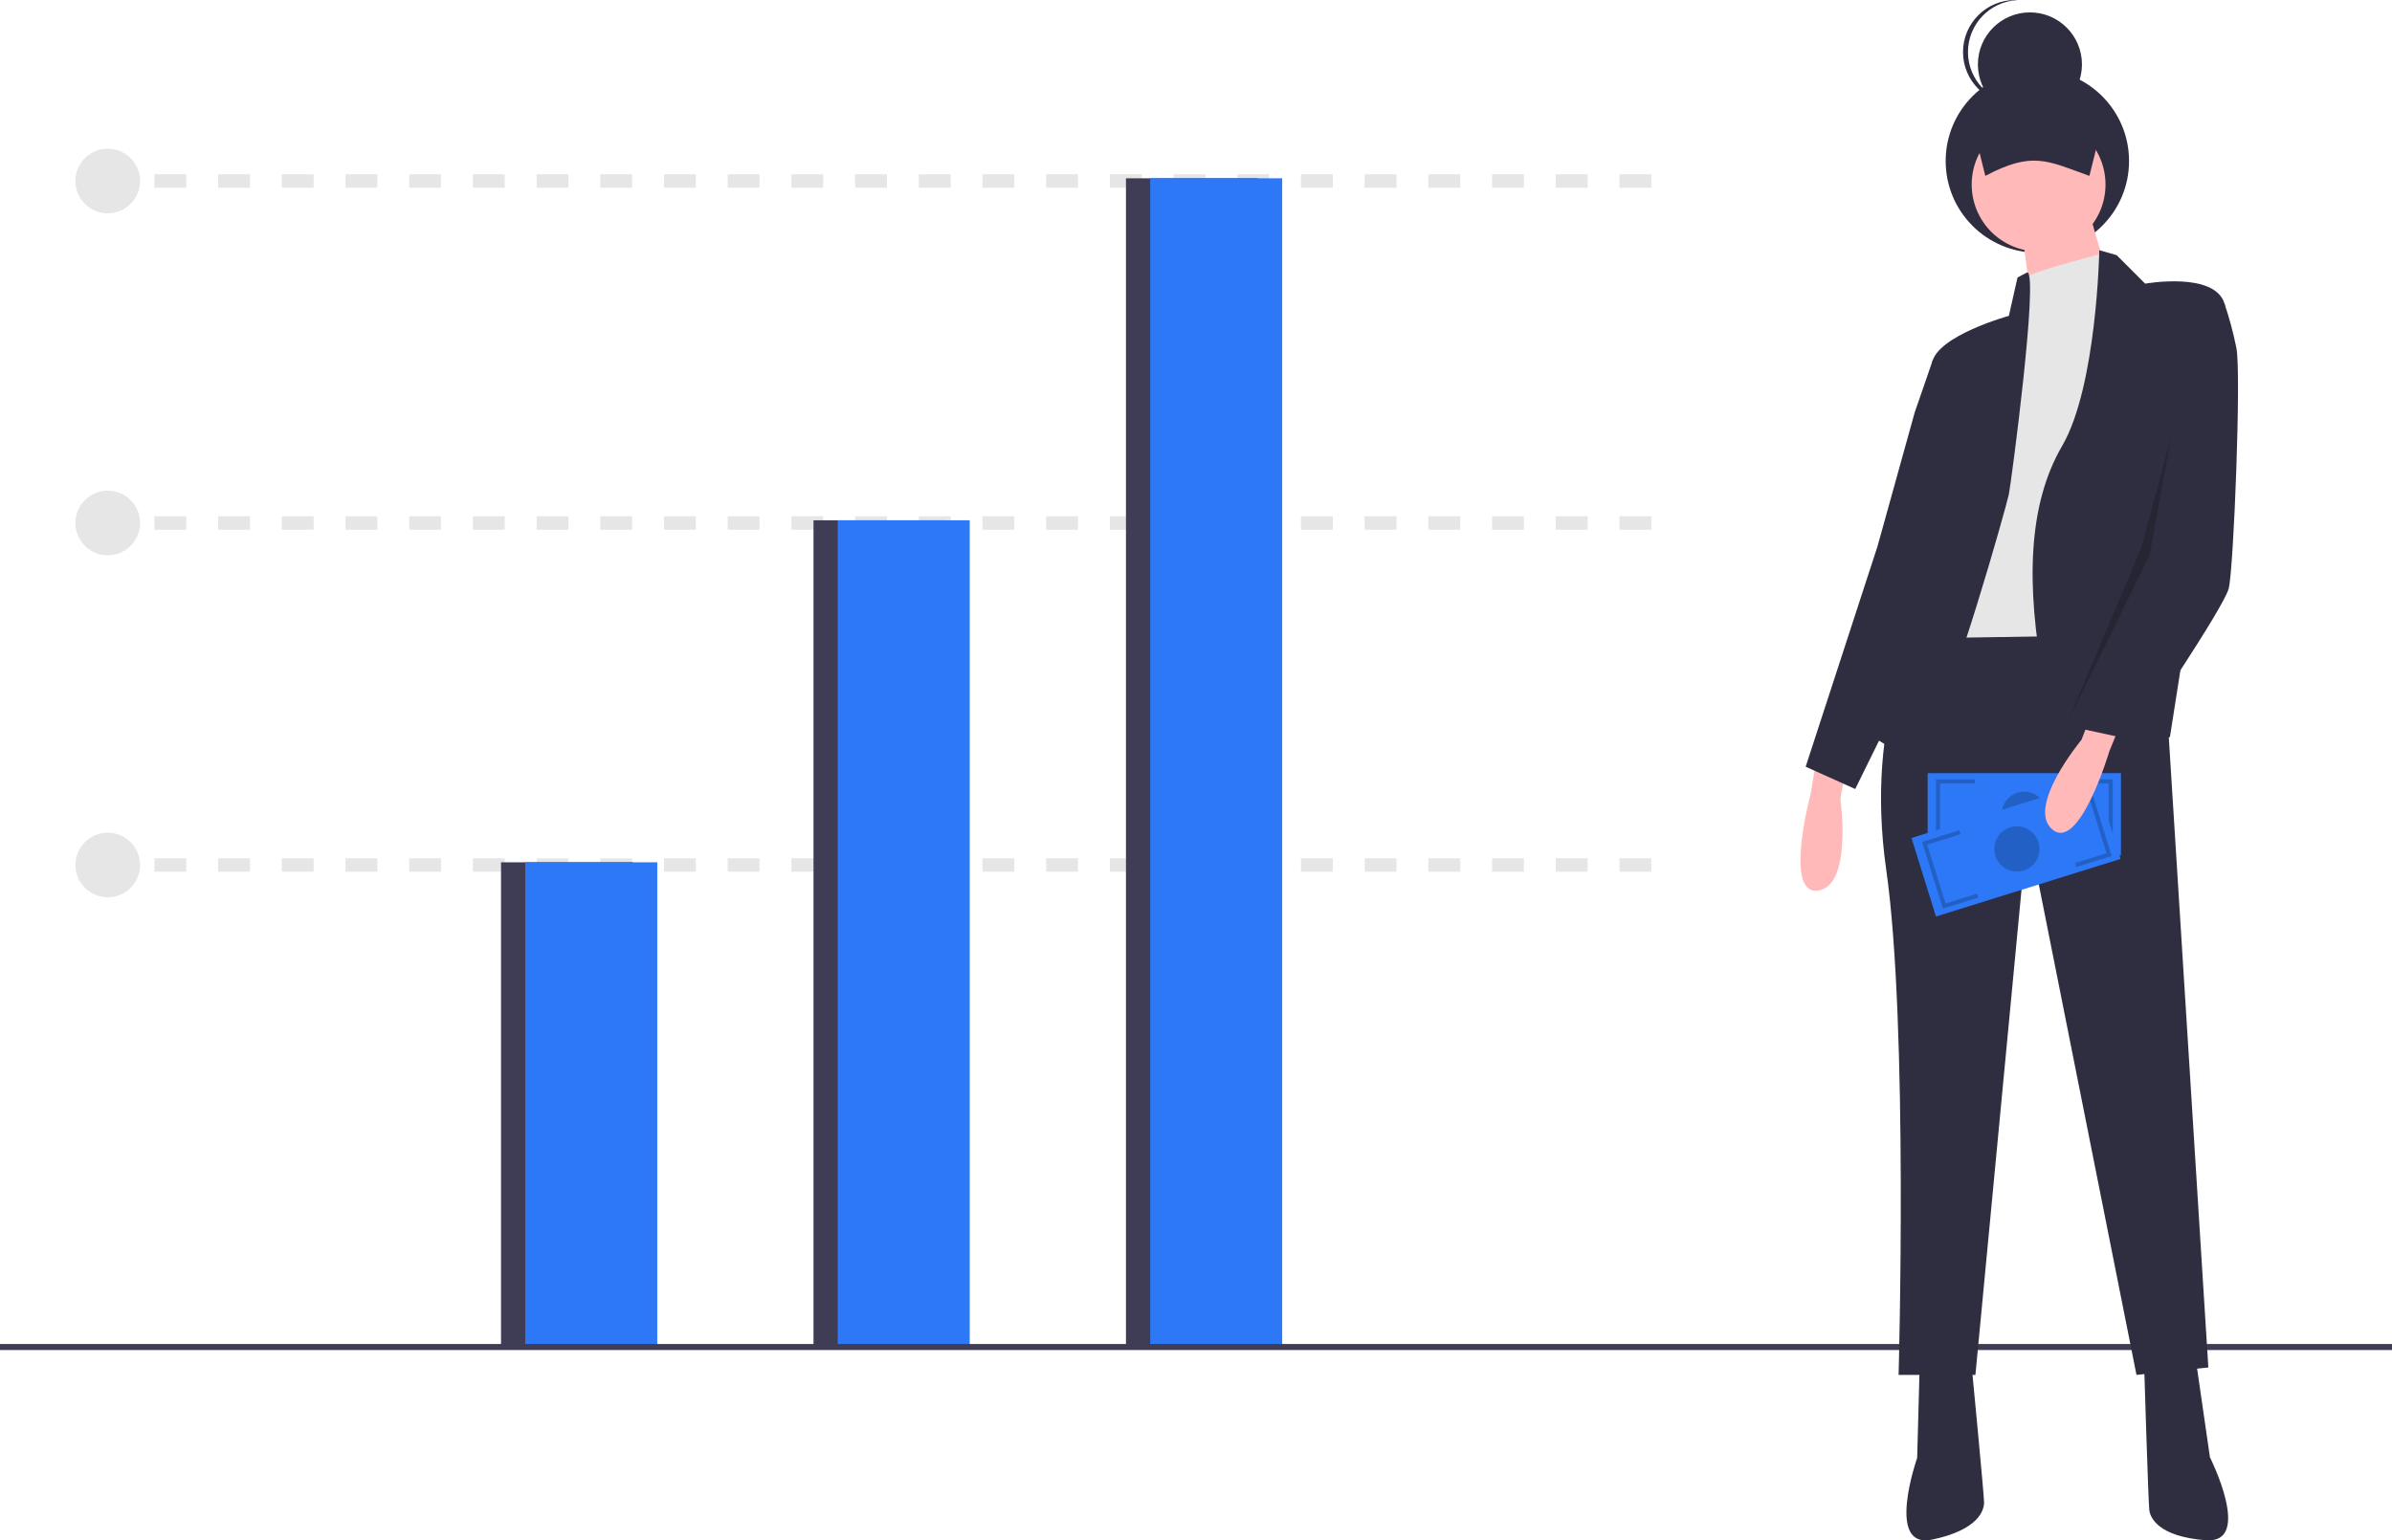 <?xml version="1.0" encoding="utf-8"?>
<!-- Generator: Adobe Illustrator 16.0.0, SVG Export Plug-In . SVG Version: 6.00 Build 0)  -->
<!DOCTYPE svg PUBLIC "-//W3C//DTD SVG 1.1//EN" "http://www.w3.org/Graphics/SVG/1.1/DTD/svg11.dtd">
<svg version="1.1" id="b56ce292-c2ef-482a-b84e-c8d73988b32f"
	 xmlns="http://www.w3.org/2000/svg" xmlns:xlink="http://www.w3.org/1999/xlink" x="0px" y="0px" width="888px" height="572.012px"
	 viewBox="0 0 888 572.012" enable-background="new 0 0 888 572.012" xml:space="preserve">
<title>investment_data</title>
<rect x="39.5" y="318.709" fill="#E6E6E6" width="6" height="5"/>
<path fill="#E6E6E6" d="M613.029,323.709h-11.823v-5h11.823V323.709z M589.383,323.709h-11.824v-5h11.824V323.709z M565.735,323.709
	h-11.823v-5h11.823V323.709z M542.089,323.709h-11.824v-5h11.824V323.709z M518.441,323.709h-11.823v-5h11.823V323.709z
	 M494.794,323.709h-11.823v-5h11.823V323.709z M471.147,323.709h-11.823v-5h11.823V323.709z M447.5,323.709h-11.823v-5H447.5
	V323.709z M423.854,323.709h-11.824v-5h11.824V323.709z M400.206,323.709h-11.823v-5h11.823V323.709z M376.559,323.709h-11.823v-5
	h11.823V323.709z M352.912,323.709h-11.824v-5h11.824V323.709z M329.265,323.709h-11.823v-5h11.824L329.265,323.709z
	 M305.617,323.709h-11.823v-5h11.823V323.709z M281.971,323.709h-11.823v-5h11.823V323.709z M258.324,323.709H246.5v-5h11.824
	V323.709z M234.677,323.709h-11.824v-5h11.824V323.709z M211.03,323.709h-11.824v-5h11.824V323.709z M187.382,323.709h-11.823v-5
	h11.823V323.709z M163.735,323.709h-11.823v-5h11.823V323.709z M140.088,323.709h-11.823v-5h11.823L140.088,323.709z
	 M116.441,323.709h-11.823v-5h11.824L116.441,323.709z M92.794,323.709H80.971v-5h11.824L92.794,323.709z M69.147,323.709H57.324v-5
	h11.824L69.147,323.709z"/>
<rect x="39.5" y="191.709" fill="#E6E6E6" width="6" height="5"/>
<path fill="#E6E6E6" d="M613.029,196.709h-11.823v-5h11.823V196.709z M589.383,196.709h-11.824v-5h11.824V196.709z M565.735,196.709
	h-11.823v-5h11.823V196.709z M542.089,196.709h-11.824v-5h11.824V196.709z M518.441,196.709h-11.823v-5h11.823V196.709z
	 M494.794,196.709h-11.823v-5h11.823V196.709z M471.147,196.709h-11.823v-5h11.823V196.709z M447.5,196.709h-11.823v-5H447.5
	V196.709z M423.854,196.709h-11.824v-5h11.824V196.709z M400.206,196.709h-11.823v-5h11.823V196.709z M376.559,196.709h-11.823v-5
	h11.823V196.709z M352.912,196.709h-11.824v-5h11.824V196.709z M329.265,196.709h-11.823v-5h11.824L329.265,196.709z
	 M305.617,196.709h-11.823v-5h11.823V196.709z M281.971,196.709h-11.823v-5h11.823V196.709z M258.324,196.709H246.5v-5h11.824
	V196.709z M234.677,196.709h-11.824v-5h11.824V196.709z M211.03,196.709h-11.824v-5h11.824V196.709z M187.382,196.709h-11.823v-5
	h11.823V196.709z M163.735,196.709h-11.823v-5h11.823V196.709z M140.088,196.709h-11.823v-5h11.823L140.088,196.709z
	 M116.441,196.709h-11.823v-5h11.824L116.441,196.709z M92.794,196.709H80.971v-5h11.824L92.794,196.709z M69.147,196.709H57.324v-5
	h11.824L69.147,196.709z"/>
<rect x="39.5" y="64.709" fill="#E6E6E6" width="6" height="5"/>
<path fill="#E6E6E6" d="M613.029,69.709h-11.823v-5h11.823V69.709z M589.383,69.709h-11.824v-5h11.824V69.709z M565.735,69.709
	h-11.823v-5h11.823V69.709z M542.089,69.709h-11.824v-5h11.824V69.709z M518.441,69.709h-11.823v-5h11.823V69.709z M494.794,69.709
	h-11.823v-5h11.823V69.709z M471.147,69.709h-11.823v-5h11.823V69.709z M447.5,69.709h-11.823v-5H447.5V69.709z M423.854,69.709
	h-11.824v-5h11.824V69.709z M400.206,69.709h-11.823v-5h11.823V69.709z M376.559,69.709h-11.823v-5h11.823V69.709z M352.912,69.709
	h-11.824v-5h11.824V69.709z M329.265,69.709h-11.823v-5h11.824L329.265,69.709z M305.617,69.709h-11.823v-5h11.823V69.709z
	 M281.971,69.709h-11.823v-5h11.823V69.709z M258.324,69.709H246.5v-5h11.824V69.709z M234.677,69.709h-11.824v-5h11.824V69.709z
	 M211.03,69.709h-11.824v-5h11.824V69.709z M187.382,69.709h-11.823v-5h11.823V69.709z M163.735,69.709h-11.823v-5h11.823V69.709z
	 M140.088,69.709h-11.823v-5h11.823L140.088,69.709z M116.441,69.709h-11.823v-5h11.824L116.441,69.709z M92.794,69.709H80.971v-5
	h11.824L92.794,69.709z M69.147,69.709H57.324v-5h11.824L69.147,69.709z"/>
<rect x="186" y="320.209" fill="#3F3D56" width="49" height="180"/>
<rect x="195" y="320.209" fill="#2C78F6" width="49" height="180"/>
<rect x="302" y="193.209" fill="#3F3D56" width="49" height="307"/>
<rect x="311" y="193.209" fill="#2C78F6" width="49" height="307"/>
<rect x="418" y="66.209" fill="#3F3D56" width="49" height="434"/>
<rect x="427" y="66.209" fill="#2C78F6" width="49" height="434"/>
<circle fill="#E6E6E6" cx="40" cy="67.209" r="12"/>
<circle fill="#E6E6E6" cx="40" cy="194.209" r="12"/>
<circle fill="#E6E6E6" cx="40" cy="321.209" r="12"/>
<rect y="499.089" fill="#3F3D56" width="888" height="2.24"/>
<circle fill="#2F2E41" cx="756.344" cy="59.795" r="34.037"/>
<path fill="#FFB9B9" d="M674.011,283.797l-1.84,11.039c0,0-10.119,37.717,2.76,35.877s8.279-34.037,8.279-34.037l1.84-10.119
	L674.011,283.797z"/>
<path fill="#2F2E41" d="M787.621,231.821h-74.514c0,0-21.158,33.118-12.879,91.073s4.6,187.664,4.6,187.664h28.518l19.318-203.303
	l40.477,203.303l26.679-2.76l-14.719-234.58L787.621,231.821z"/>
<path fill="#2F2E41" d="M712.647,507.338l-0.92,34.038c0,0-11.959,34.037,5.52,30.357s19.318-11.039,19.318-13.799
	s-4.6-50.597-4.6-50.597H712.647z"/>
<path fill="#2F2E41" d="M815.145,504.752l5.267,36.4c0,0,16.215,32.228-1.591,30.813c-17.806-1.413-20.572-8.477-20.925-11.214
	c-0.354-2.737-1.911-53.528-1.911-53.528L815.145,504.752z"/>
<circle fill="#FFB9B9" cx="756.804" cy="68.534" r="24.838"/>
<polygon fill="#FFB9B9" points="775.663,79.114 785.782,114.071 765.543,134.309 754.504,114.991 750.825,87.393 "/>
<path fill="#E6E6E6" d="M784.402,102.571c0,0-1.354-9.278-4.357-8.319s-29.681,7.399-29.681,10.159v11.959l-22.078,85.553
	l-5.52,34.957l57.956-0.92l9.199-121.43L784.402,102.571z"/>
<path fill="#2F2E41" d="M779.342,92.912l6.439,1.84l10.579,10.579c0,0,25.759-4.6,29.438,7.36
	c3.68,11.959-20.238,160.987-20.238,160.987s-40.478,13.799-46.917-21.159c-6.439-34.957-5.979-64.854,6.899-86.933
	S779.342,92.912,779.342,92.912z"/>
<path fill="#2F2E41" d="M752.655,101.122l-3.671,1.91l-3.22,14.259c0,0-26.678,7.359-28.518,17.479s0.92,65.314,0.92,65.314
	s-25.758,52.436-21.158,74.514c0,0,11.039,9.199,19.318-2.76c8.279-11.959,28.518-83.713,29.438-88.313
	S756.785,102.431,752.655,101.122z"/>
<polygon fill="#2F2E41" points="727.367,131.089 717.516,133.76 710.808,153.167 697.009,202.843 670.331,284.717 688.73,292.996 
	718.167,233.201 "/>
<path fill="#2F2E41" d="M775.662,65.314c-15.815-5.705-21.167-9.209-38.637,0l-6.439-25.758h51.516L775.662,65.314z"/>
<circle fill="#2F2E41" cx="753.584" cy="23.918" r="19.318"/>
<path fill="#2F2E41" d="M730.586,19.318c0.005-10.306,8.104-18.79,18.398-19.272C748.678,0.032,748.375,0,748.064,0
	c-10.669,0-19.318,8.649-19.318,19.318s8.649,19.318,19.318,19.318c0.311,0,0.613-0.032,0.92-0.046
	C738.69,38.108,730.591,29.624,730.586,19.318z"/>
<rect x="715.625" y="287.107" fill="#2C78F6" width="71.755" height="30.533"/>
<circle opacity="0.2" enable-background="new    " cx="751.502" cy="302.374" r="8.397"/>
<polygon opacity="0.2" enable-background="new    " points="732.419,315.352 718.679,315.352 718.679,289.396 733.182,289.396 
	733.182,290.924 720.205,290.924 720.205,313.824 732.419,313.824 "/>
<polygon opacity="0.2" enable-background="new    " points="784.326,315.352 770.586,315.352 770.586,313.824 782.799,313.824 
	782.799,290.924 769.823,290.924 769.823,289.396 784.326,289.396 "/>
<rect x="712.865" y="299.986" transform="matrix(-0.955 0.298 -0.298 -0.955 1557.416 393.012)" fill="#2C78F6" width="71.754" height="30.534"/>
<circle opacity="0.2" enable-background="new    " cx="748.742" cy="315.252" r="8.397"/>
<polygon opacity="0.2" enable-background="new    " points="734.394,333.328 721.279,337.423 713.543,312.65 727.387,308.327 
	727.842,309.784 715.455,313.652 722.281,335.511 733.939,331.871 "/>
<polygon opacity="0.2" enable-background="new    " points="783.942,317.855 770.827,321.952 770.372,320.494 782.03,316.854 
	775.204,294.995 762.817,298.863 762.362,297.404 776.206,293.082 "/>
<path fill="#FFB9B9" d="M787.296,268.572l-4.211,10.369c0,0-11.122,37.433-21.133,29.124c-10.01-8.309,10.764-33.335,10.764-33.335
	l3.729-9.585L787.296,268.572z"/>
<path fill="#2F2E41" d="M812.92,115.451l12.879-2.76c1.829,5.419,3.312,10.95,4.439,16.559c1.84,9.199-1,81.873-2.84,89.232
	s-35.199,56.395-35.199,56.395l-30.021-6.514l43.383-65.52L812.92,115.451z"/>
<polygon opacity="0.2" enable-background="new    " points="806,162.209 798,206.209 768,267.209 795,203.209 "/>
</svg>
